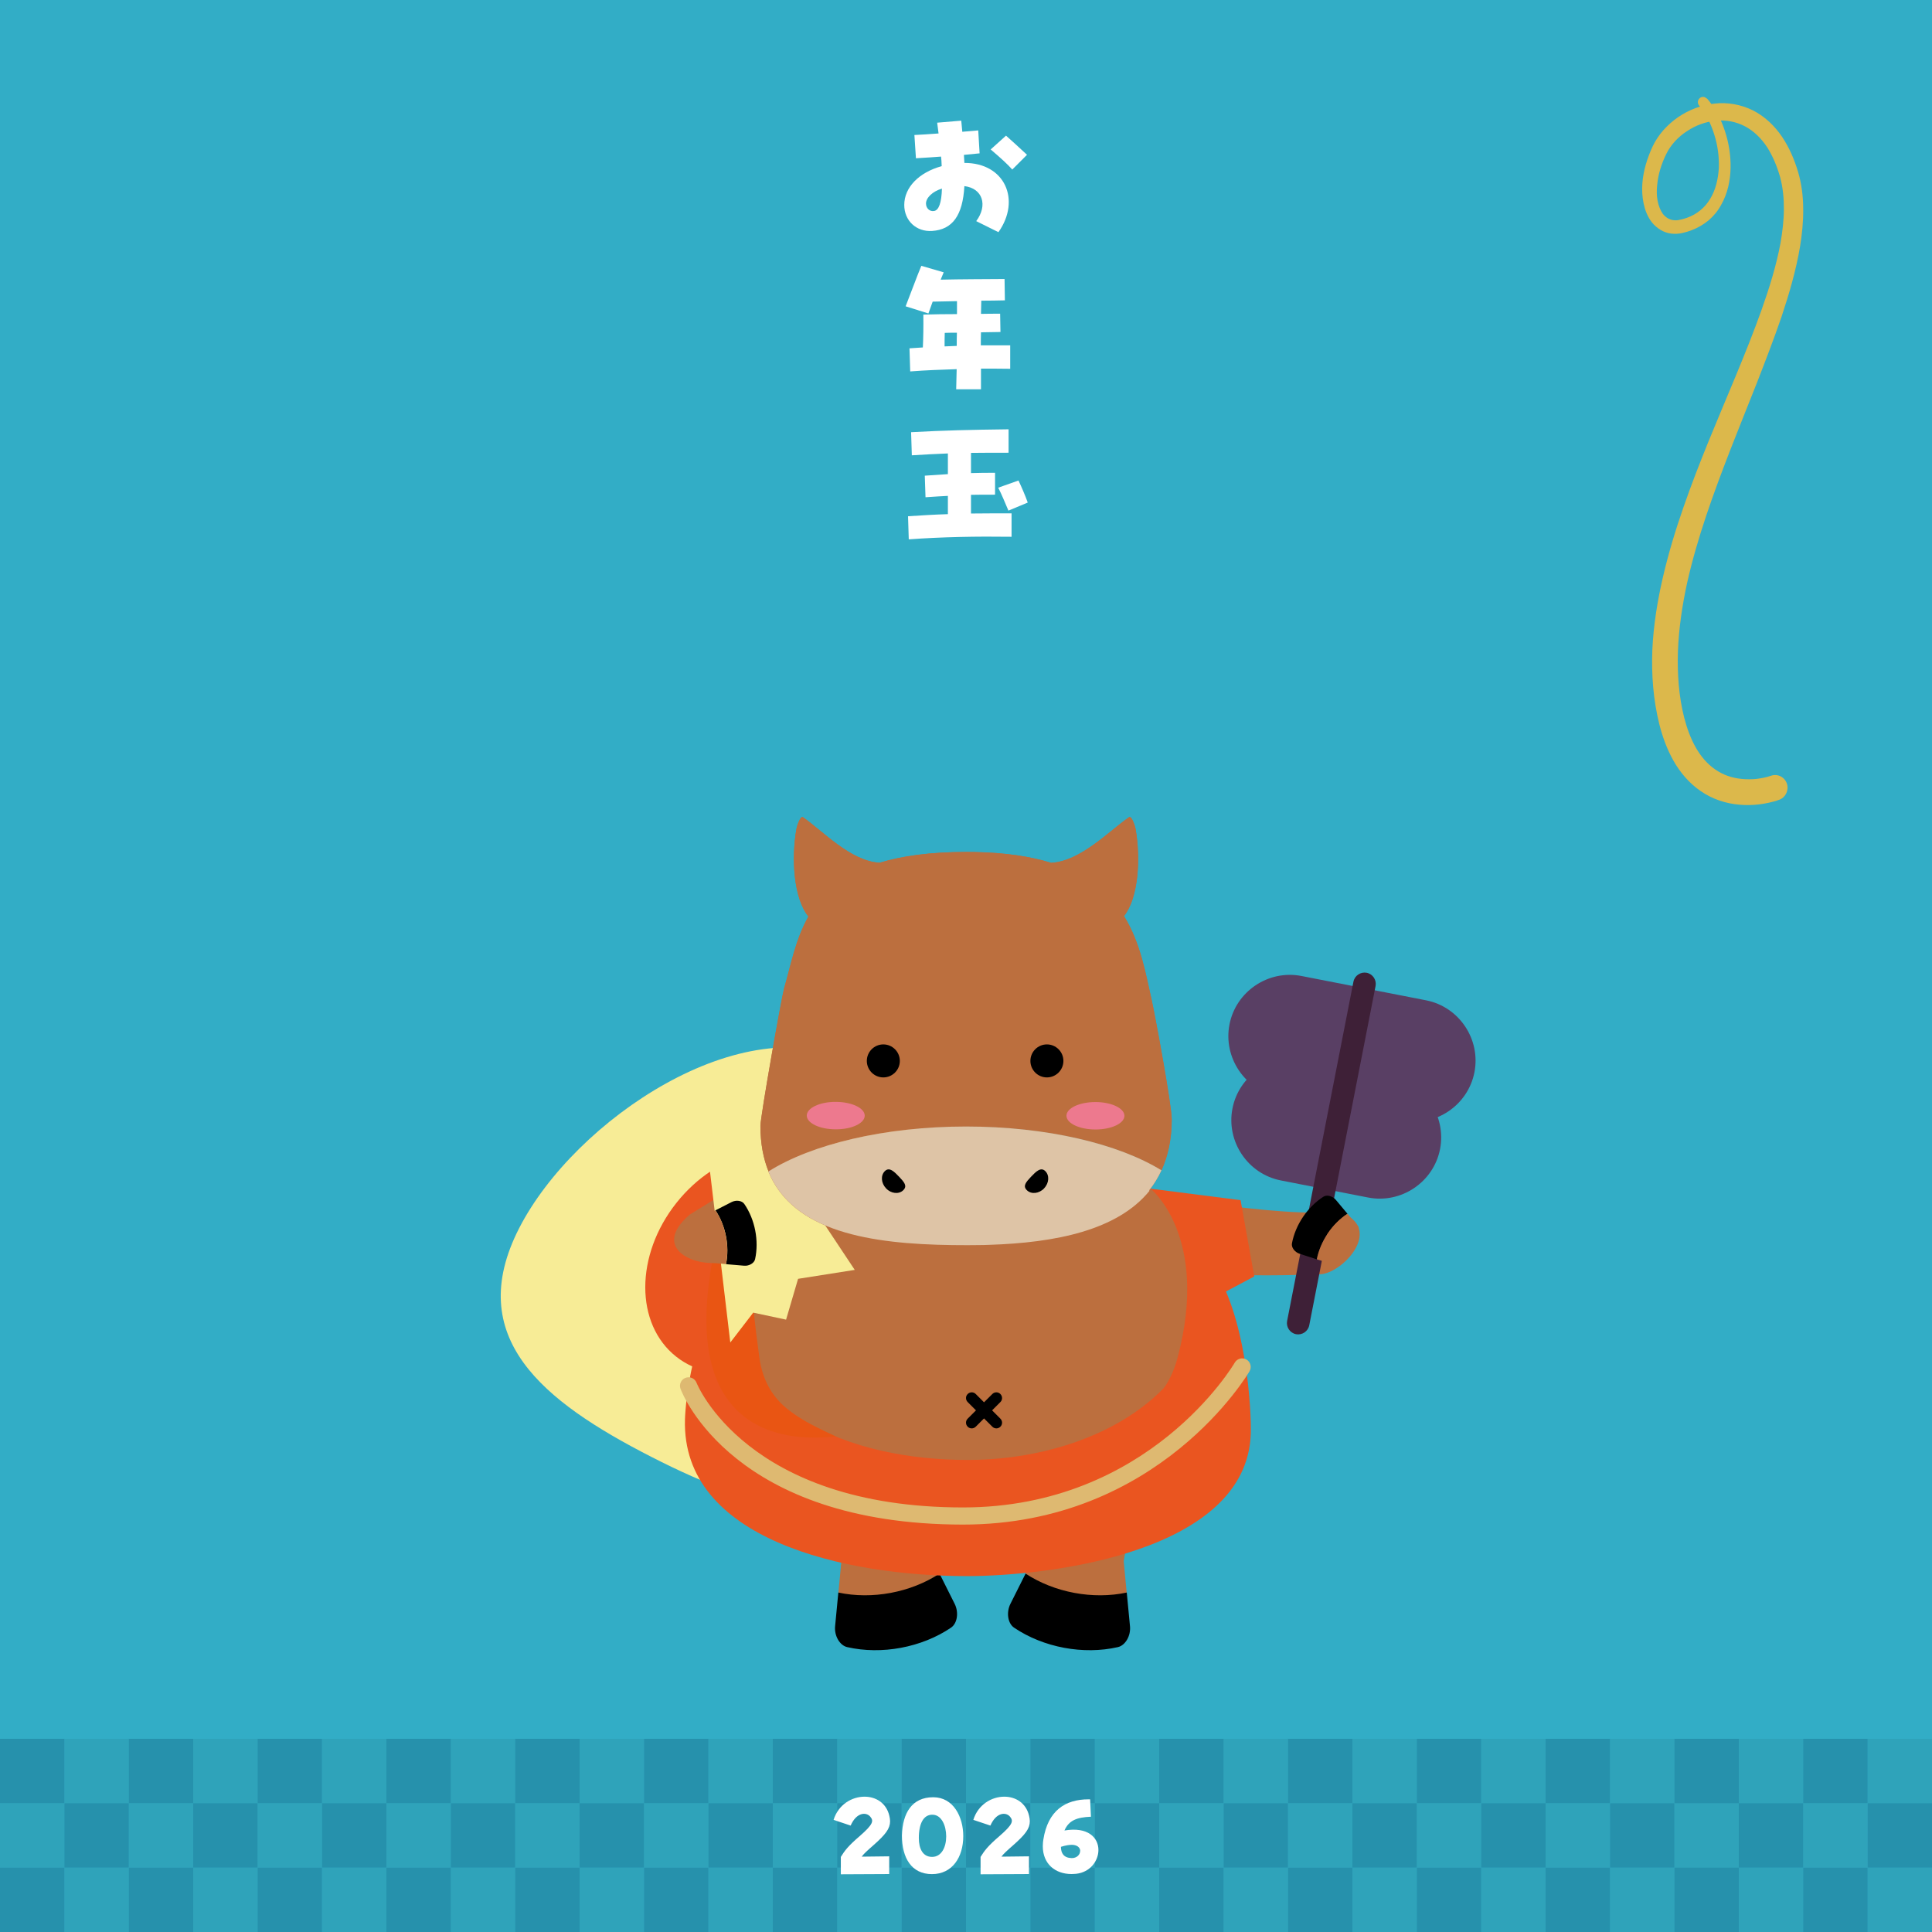<?xml version="1.0" encoding="UTF-8"?><svg id="card_front" xmlns="http://www.w3.org/2000/svg" viewBox="0 0 240 240"><defs><style>.cls-1{fill:#bc6f3e;}.cls-2{fill:#dec4a6;}.cls-3{fill:#dcb84b;}.cls-4{fill:#ed798e;}.cls-5{fill:#32adc6;}.cls-6{fill:#e95513;}.cls-7{fill:#ea5520;}.cls-8{fill:#2691ac;}.cls-9{fill:#fff;}.cls-10{fill:#3e2037;}.cls-11{fill:#593f64;}.cls-12{fill:#deb971;}.cls-13{fill:#2fa3ba;}.cls-14{fill:#f7ec96;}</style></defs><rect class="cls-5" width="240" height="240"/><rect class="cls-13" y="224" width="8" height="8"/><rect class="cls-13" x="16" y="224" width="8" height="8"/><rect class="cls-13" x="32" y="224" width="8" height="8"/><rect class="cls-13" x="48" y="224" width="8" height="8"/><rect class="cls-13" x="64" y="224" width="8" height="8"/><rect class="cls-13" x="80" y="224" width="8" height="8"/><rect class="cls-13" x="96" y="224" width="8" height="8"/><rect class="cls-13" x="112" y="224" width="8" height="8"/><rect class="cls-13" x="128" y="224" width="8" height="8"/><rect class="cls-13" x="144" y="224" width="8" height="8"/><rect class="cls-13" x="160" y="224" width="8" height="8"/><rect class="cls-13" x="176" y="224" width="8" height="8"/><rect class="cls-13" x="192" y="224" width="8" height="8"/><rect class="cls-13" x="208" y="224" width="8" height="8"/><rect class="cls-13" x="224" y="224" width="8" height="8"/><rect class="cls-13" x="8" y="232" width="8" height="8"/><rect class="cls-13" x="24" y="232" width="8" height="8"/><rect class="cls-13" x="40" y="232" width="8" height="8"/><rect class="cls-13" x="56" y="232" width="8" height="8"/><rect class="cls-13" x="72" y="232" width="8" height="8"/><rect class="cls-13" x="88" y="232" width="8" height="8"/><rect class="cls-13" x="104" y="232" width="8" height="8"/><rect class="cls-13" x="120" y="232" width="8" height="8"/><rect class="cls-13" x="136" y="232" width="8" height="8"/><rect class="cls-13" x="152" y="232" width="8" height="8"/><rect class="cls-13" x="168" y="232" width="8" height="8"/><rect class="cls-13" x="184" y="232" width="8" height="8"/><rect class="cls-13" x="200" y="232" width="8" height="8"/><rect class="cls-13" x="216" y="232" width="8" height="8"/><rect class="cls-13" x="232" y="232" width="8" height="8"/><rect class="cls-13" x="8" y="216" width="8" height="8"/><rect class="cls-13" x="24" y="216" width="8" height="8"/><rect class="cls-13" x="40" y="216" width="8" height="8"/><rect class="cls-13" x="56" y="216" width="8" height="8"/><rect class="cls-13" x="72" y="216" width="8" height="8"/><rect class="cls-13" x="88" y="216" width="8" height="8"/><rect class="cls-13" x="104" y="216" width="8" height="8"/><rect class="cls-13" x="120" y="216" width="8" height="8"/><rect class="cls-13" x="136" y="216" width="8" height="8"/><rect class="cls-13" x="152" y="216" width="8" height="8"/><rect class="cls-13" x="168" y="216" width="8" height="8"/><rect class="cls-13" x="184" y="216" width="8" height="8"/><rect class="cls-13" x="200" y="216" width="8" height="8"/><rect class="cls-13" x="216" y="216" width="8" height="8"/><rect class="cls-13" x="232" y="216" width="8" height="8"/><rect class="cls-13" x="208" y="224" width="8" height="8"/><rect class="cls-8" y="232" width="8" height="8"/><rect class="cls-8" x="16" y="232" width="8" height="8"/><rect class="cls-8" x="32" y="232" width="8" height="8"/><rect class="cls-8" x="48" y="232" width="8" height="8"/><rect class="cls-8" x="64" y="232" width="8" height="8"/><rect class="cls-8" x="80" y="232" width="8" height="8"/><rect class="cls-8" x="96" y="232" width="8" height="8"/><rect class="cls-8" x="112" y="232" width="8" height="8"/><rect class="cls-8" x="128" y="232" width="8" height="8"/><rect class="cls-8" x="144" y="232" width="8" height="8"/><rect class="cls-8" x="160" y="232" width="8" height="8"/><rect class="cls-8" x="176" y="232" width="8" height="8"/><rect class="cls-8" x="192" y="232" width="8" height="8"/><rect class="cls-8" x="208" y="232" width="8" height="8"/><rect class="cls-8" x="224" y="232" width="8" height="8"/><rect class="cls-8" y="216" width="8" height="8"/><rect class="cls-8" x="16" y="216" width="8" height="8"/><rect class="cls-8" x="32" y="216" width="8" height="8"/><rect class="cls-8" x="48" y="216" width="8" height="8"/><rect class="cls-8" x="64" y="216" width="8" height="8"/><rect class="cls-8" x="80" y="216" width="8" height="8"/><rect class="cls-8" x="96" y="216" width="8" height="8"/><rect class="cls-8" x="112" y="216" width="8" height="8"/><rect class="cls-8" x="128" y="216" width="8" height="8"/><rect class="cls-8" x="144" y="216" width="8" height="8"/><rect class="cls-8" x="160" y="216" width="8" height="8"/><rect class="cls-8" x="176" y="216" width="8" height="8"/><rect class="cls-8" x="192" y="216" width="8" height="8"/><rect class="cls-8" x="208" y="216" width="8" height="8"/><rect class="cls-8" x="224" y="216" width="8" height="8"/><rect class="cls-8" x="8" y="224" width="8" height="8"/><rect class="cls-8" x="24" y="224" width="8" height="8"/><rect class="cls-8" x="40" y="224" width="8" height="8"/><rect class="cls-8" x="56" y="224" width="8" height="8"/><rect class="cls-8" x="72" y="224" width="8" height="8"/><rect class="cls-8" x="88" y="224" width="8" height="8"/><rect class="cls-8" x="104" y="224" width="8" height="8"/><rect class="cls-8" x="120" y="224" width="8" height="8"/><rect class="cls-8" x="136" y="224" width="8" height="8"/><rect class="cls-8" x="152" y="224" width="8" height="8"/><rect class="cls-8" x="168" y="224" width="8" height="8"/><rect class="cls-8" x="184" y="224" width="8" height="8"/><rect class="cls-8" x="200" y="224" width="8" height="8"/><rect class="cls-8" x="216" y="224" width="8" height="8"/><rect class="cls-8" x="232" y="224" width="8" height="8"/><path class="cls-3" d="M212.03,12.21c1.04,1.19,1.77,2.61,2.25,4.08.48,1.46.73,3.01.7,4.58-.04,1.57-.36,3.17-1.19,4.61-.39.72-.92,1.36-1.55,1.9-.63.52-1.36.94-2.11,1.22-.39.15-.75.26-1.16.35-.44.1-.9.12-1.36.07-.46-.06-.92-.21-1.33-.46-.41-.25-.78-.57-1.07-.93-.57-.73-.87-1.57-1.04-2.38-.17-.83-.21-1.65-.15-2.47.12-1.61.61-3.14,1.26-4.56.35-.75.82-1.44,1.36-2.06.56-.62,1.16-1.15,1.83-1.61,1.32-.9,2.87-1.51,4.5-1.68,1.6-.19,3.29.1,4.8.85,1.48.75,2.7,1.94,3.6,3.27.91,1.35,1.53,2.83,1.98,4.32.46,1.53.65,3.14.65,4.69.02,1.57-.15,3.11-.39,4.62-.51,3.01-1.36,5.9-2.3,8.72-.97,2.83-2.04,5.59-3.11,8.34-1.08,2.74-2.19,5.46-3.25,8.19-2.11,5.45-4.11,10.92-5.37,16.54-.61,2.8-1.03,5.63-1.14,8.45-.05,1.41-.02,2.82.1,4.21.12,1.38.34,2.77.68,4.09.34,1.32.8,2.58,1.43,3.69.63,1.11,1.43,2.05,2.4,2.72.96.68,2.08,1.07,3.3,1.19.61.06,1.22.06,1.84,0,.31-.04.63-.09.92-.15.15-.04.32-.07.46-.11l.19-.06.17-.05.12-.04c.82-.26,1.68.21,1.94,1.04.24.81-.19,1.68-.97,1.96l-.19.06-.14.06-.32.09c-.21.06-.41.11-.61.15-.41.09-.81.16-1.21.21-.82.1-1.65.12-2.5.04-1.67-.14-3.37-.7-4.8-1.7-1.43-.98-2.56-2.33-3.37-3.77-.82-1.46-1.36-2.98-1.75-4.51-.76-3.06-.99-6.16-.87-9.25.14-3.06.63-6.08,1.31-9.01.68-2.94,1.55-5.82,2.53-8.63.97-2.81,2.05-5.58,3.16-8.31,2.23-5.47,4.62-10.83,6.57-16.29.97-2.73,1.83-5.5,2.35-8.29.24-1.4.41-2.79.42-4.17.01-1.38-.12-2.74-.47-4.04-.38-1.32-.9-2.59-1.6-3.69-.73-1.11-1.65-2.02-2.75-2.6-1.1-.58-2.36-.83-3.62-.7-1.26.11-2.52.57-3.59,1.29-1.09.7-2.01,1.68-2.57,2.82-.61,1.23-1.02,2.54-1.14,3.88-.07.66-.07,1.32.05,1.94.12.62.34,1.2.65,1.63.34.43.76.7,1.26.78.27.04.53.04.81-.03.3-.05.62-.15.92-.25,1.22-.43,2.24-1.25,2.9-2.37.68-1.11.99-2.47,1.07-3.83.05-1.38-.14-2.79-.56-4.12-.41-1.33-1.02-2.59-1.89-3.63-.24-.27-.19-.69.07-.91.25-.24.65-.21.87.05h0Z"/><path class="cls-9" d="M121.27,27.47c1.47-1.98.79-4.08-1.47-4.35-.21,3.65-1.47,5.4-4.01,5.57-1.96.13-3.46-1.27-3.46-3.23,0-2.17,1.81-4.04,4.65-4.82-.02-.57-.04-.89-.08-1.19-.74.06-1.74.13-3.12.21l-.19-2.89c.68-.04,1.79-.09,3-.19-.08-.68-.13-1.02-.17-1.34l2.99-.25c.04.45.09.93.13,1.38.83-.08,1.55-.13,1.98-.17l.17,2.85c-.83.09-1.45.15-1.95.19.04.51.04.76.06,1,5.04-.02,7.05,4.61,4.23,8.6l-2.78-1.38ZM117.01,23.43c-1.15.34-1.98,1.13-1.98,1.85,0,.59.45,1.02,1,.93.59-.08.93-1.02.98-2.78ZM123.06,18.57l1.91-1.72c.68.59,1.57,1.42,2.61,2.38l-1.83,1.83c-.62-.68-1.28-1.3-2.68-2.49Z"/><path class="cls-9" d="M118.81,45.86c-1.91.06-3.8.13-5.74.28l-.09-2.87,1.66-.11c.06-1.28.08-2.61.06-4.08,1.36-.04,2.76-.06,4.18-.06v-1.61l-3.02.06c-.19.51-.36,1.02-.53,1.47l-2.83-.89c.68-1.72,1.38-3.67,1.95-5.03l2.78.81-.38.91c2.57-.06,5.37-.06,7.94-.08l.04,2.65c-.93.02-1.91.04-2.93.04-.02.55-.02,1.08-.04,1.64.79-.02,1.59-.02,2.38-.02l.04,2.27c-.79.02-1.61.02-2.42.04-.02.55-.02,1.1-.02,1.62h3.65v2.91c-1.25-.02-2.46-.02-3.63-.02v2.57h-3.08l.06-2.51ZM118.85,42.97c0-.55,0-1.1.02-1.64-.51,0-1.02,0-1.51.02-.02.6-.02,1.15-.02,1.68l1.51-.06Z"/><path class="cls-9" d="M112.8,64.13c1.66-.11,3.29-.21,4.95-.26v-2.27c-.78.04-1.66.09-2.78.17l-.09-2.68c1.19-.08,2.1-.13,2.87-.19v-2.57c-1.45.06-2.93.13-4.48.23l-.09-2.87c4.16-.23,7.33-.3,12.11-.36v2.91c-1.64,0-3.17,0-4.67.02v2.51c.81-.02,1.74-.04,2.99-.04v2.72c-1.21,0-2.12,0-2.99.02v2.32c1.61-.02,3.27-.02,5.04-.02v2.91c-4.38-.06-8.65.02-12.77.32l-.09-2.87ZM124.01,60.58l2.51-.89c.36.76.87,1.93,1.15,2.74l-2.4,1c-.38-.87-.85-2.06-1.27-2.85Z"/><path class="cls-9" d="M104.44,230.69c.5-.81.92-1.37,2.34-2.59,1.69-1.47,1.77-1.9,1.34-2.41-.49-.62-1.72-.59-2.45,1.09l-2.12-.71c.59-1.9,2.27-2.88,3.85-2.88,1.39,0,2.69.77,3.07,2.35.06.25.1.48.1.7,0,.91-.56,1.65-2.07,2.98-.73.64-1.16,1.02-1.46,1.42,1.16-.01,2.58-.03,3.42-.04v2.2c-1.32,0-4.69.03-6.01.03v-2.13Z"/><path class="cls-9" d="M112.04,228.01c.08-2.8,1.25-4.75,3.89-4.75,2.51,0,3.73,2.44,3.73,4.83,0,2.62-1.36,4.72-3.89,4.72s-3.73-2-3.73-4.8ZM117.54,228.13c0-1.33-.57-2.68-1.69-2.7-1.12-.03-1.71,1.09-1.71,2.9,0,1.32.49,2.34,1.65,2.34s1.75-1.2,1.75-2.54Z"/><path class="cls-9" d="M121.8,230.69c.5-.81.92-1.37,2.34-2.59,1.7-1.47,1.76-1.9,1.34-2.41-.49-.62-1.72-.59-2.45,1.09l-2.12-.71c.59-1.9,2.27-2.88,3.85-2.88,1.39,0,2.69.77,3.07,2.35.06.25.1.48.1.7,0,.91-.56,1.65-2.07,2.98-.73.64-1.16,1.02-1.46,1.42,1.16-.01,2.58-.03,3.42-.04v2.2c-1.32,0-4.69.03-6.01.03v-2.13Z"/><path class="cls-9" d="M133.11,232.8c-2.03,0-3.57-1.26-3.57-3.46,0-.36.04-.66.07-.83.56-3.57,2.7-4.99,5.6-4.99h.21l.1,2.16c-1.76.07-2.75.46-3.29,1.71,2.94-.5,4.22.91,4.22,2.42,0,1.34-1.01,2.77-2.77,2.96-.2.01-.38.03-.56.03ZM134.19,229.93c-.01-.43-.38-.73-.98-.76-.32-.01-.83.06-1.42.25.01.8.35,1.37,1.34,1.4.66.01,1.06-.46,1.05-.9Z"/><path class="cls-1" d="M141.44,147.26s5.61,1.67,9.24,2.27c2.39.39,10.92,1.4,14,1.01.04-.07.88-.21.96-.19,6.83,1.68,1.3,7.87-1.69,7.95-2.99.08-9.4.33-14.9-.21-5-.49-8.14-1.7-10.88-3.35-2.93-1.77,3.27-7.47,3.27-7.47Z"/><path class="cls-1" d="M137.73,176.04c-1.6-3.92-3.9-2.5-6.85-2.56-.5,0-.79.02-.81.1-.08.51-2.17,4.61-1.41,9.33.43,2.65,1.19,6.85.08,9.89-.47.94-.92,1.83-1.35,2.68.84.55,2.91,2.55,7.13,3.5,2.08.47,4.92-1.03,5.44-1.15-.12-1.23-.24-2.47-.37-3.9.04-.25.08-.49.14-.78.25-1.23.15-1.18.35-3.85.24-3.19-1.24-10.53-2.36-13.26Z"/><path d="M139.97,197.83c-4.19.9-8.99,0-12.57-2.35-.6,1.19-1.19,2.37-1.88,3.75-.54,1.08-.33,2.44.46,2.97,3.64,2.46,8.61,3.39,12.89,2.41.92-.21,1.62-1.4,1.5-2.6-.15-1.54-.27-2.85-.4-4.18Z"/><path class="cls-1" d="M106.38,176.04c1.6-3.92,3.9-2.5,6.85-2.56.5,0,.79.02.81.1.08.51,2.17,4.61,1.41,9.33-.43,2.65-1.19,6.85-.08,9.89.47.94.92,1.83,1.35,2.68-.84.55-2.91,2.55-7.13,3.5-2.08.47-4.92-1.03-5.44-1.15.12-1.23.24-2.47.37-3.9-.04-.25-.08-.49-.14-.78-.25-1.23-.15-1.18-.35-3.85-.24-3.19,1.24-10.53,2.36-13.26Z"/><path d="M104.14,197.83c4.19.9,8.99,0,12.57-2.35.6,1.19,1.19,2.37,1.88,3.75.54,1.08.33,2.44-.46,2.97-3.64,2.46-8.61,3.39-12.89,2.41-.92-.21-1.62-1.4-1.5-2.6.15-1.54.27-2.85.4-4.18Z"/><path class="cls-14" d="M113.51,177.64c-6.92,13.54-19.08,10.25-32.61,3.33-13.54-6.92-23.33-14.84-16.42-28.38,6.92-13.54,27.92-27.57,41.46-20.65,13.54,6.92,14.49,32.16,7.57,45.7Z"/><ellipse class="cls-7" cx="93.29" cy="156.78" rx="14.98" ry="11.82" transform="translate(-87.55 132.66) rotate(-51.65)"/><polygon class="cls-7" points="142.93 147.66 154.11 149.09 155.81 158.56 143.18 165.29 142.93 147.66"/><path class="cls-1" d="M149.75,158.08c0-4.3-3-8.2-7.88-11.07h-20.03s-20.03-.02-20.03-.02c-4.88,2.87-7.89,6.76-7.89,11.06,0,.55-2.86,5.98-2.69,11.74.11,3.91.49,7.05,2.53,9.91,5,7.01,13.92,8.22,27.9,8.25h0c.05,0,.1,0,.15,0,.05,0,.1,0,.15,0h0c13.98,0,22.9-1.22,27.91-8.22,2.05-2.86,2.43-5.99,2.55-9.91.17-5.76-2.68-11.19-2.68-11.75Z"/><path d="M123.77,177.44c-.18,0-.36-.07-.5-.21l-3.06-3.06c-.28-.28-.28-.73,0-1,.28-.28.73-.28,1,0l3.06,3.06c.28.28.28.73,0,1-.14.14-.32.21-.5.21Z"/><path d="M120.71,177.44c-.18,0-.36-.07-.5-.21-.28-.28-.28-.73,0-1l3.06-3.06c.28-.28.73-.28,1,0,.28.28.28.73,0,1l-3.06,3.06c-.14.14-.32.21-.5.21Z"/><path class="cls-7" d="M120.23,181.36c-14.33,0-30.36-5.67-29.77-22.81-4.53,7.03-5.3,15.52-5.37,17.78-.44,14.91,19.82,19.45,35.01,19.46,10.23,0,34.84-2.95,35.28-17.74.08-2.72-.5-14.86-4.98-21.06.55,16.84-15.78,24.38-30.17,24.37Z"/><path class="cls-12" d="M119.61,189.39h-.01c-28.43-.03-34.81-16.18-35.06-16.86-.21-.55.07-1.17.62-1.37.55-.21,1.16.07,1.37.62h0c.06.15,6.21,15.46,33.07,15.48h.01c23.19.01,33.67-17.8,33.77-17.98.29-.51.94-.69,1.45-.4.51.29.69.94.4,1.45-.11.19-11.16,19.07-35.63,19.06Z"/><path class="cls-6" d="M92.83,141.77s-.7,11.37,1.51,26.92c.87,6.13,5.51,7.8,9.49,9.76-5.32.54-25.33,1.33-11-36.68Z"/><path class="cls-7" d="M142.92,147.65s7.4,5.9,3.35,21.06c-1.92,7.18-8.6,9.09-12.58,11.04,9.84,4.12,30.74-20.97,9.23-32.11Z"/><path class="cls-1" d="M88.62,149.07c-1.45.91-2.9,1.77-2.92,1.8-5.41,4.61,1.8,6.96,4.56,5.67.43-.2,1.06-.44,1.8-.72l-3.43-6.75Z"/><polygon class="cls-14" points="95.9 142.27 106.18 157.75 99.14 158.86 97.65 163.93 93.57 163.06 90.72 166.77 87.66 141 95.9 142.27"/><path class="cls-1" d="M120.01,139.93c-10.23,0-19.24,2.22-24.54,5.59-.65-1.6-1.01-3.47-1.01-5.66,0-1.21,2.65-16.1,2.95-17.13.81-2.74,1.37-5.98,3.01-8.88-1.84-2.26-2.14-7.18-1.49-10.88.07-.38.5-1.68.81-1.46,2.48,1.73,5.91,5.46,9.53,5.66,2.77-.85,6.28-1.34,10.77-1.34.35,0,.69,0,1.02.01,3.85.07,6.97.56,9.51,1.34,3.66-.19,7.17-3.93,9.68-5.67.32-.22.75,1.08.81,1.46.64,3.67.36,8.57-1.44,10.82,2.06,3.32,2.69,7.15,3.43,10.39.38,1.69,2.5,13.06,2.5,14.86,0,2.46-.46,4.55-1.27,6.32-5.33-3.28-14.22-5.44-24.29-5.44ZM118.31,154.67s.07,0,.1,0c.54,0,1.08.01,1.63.01.01,0,.03,0,.04,0s.03,0,.04,0c.06,0,.12,0,.18,0,.4,0,.81,0,1.21-.01.25,0,.49,0,.74-.01.2,0,.4-.01.6-.02,8.27-.26,15.97-1.8,19.95-6.72-.01-.02-.03-.03-.05-.05.6-.75,1.11-1.58,1.53-2.49-5.33-3.28-14.22-5.44-24.29-5.44s-19.24,2.22-24.54,5.59c3.06,7.49,12.64,9,22.85,9.14Z"/><path class="cls-1" d="M144.29,145.37c.81-1.77,1.27-3.85,1.27-6.32,0-1.8-2.11-13.18-2.5-14.86-.73-3.24-1.37-7.07-3.43-10.39,1.81-2.25,2.09-7.15,1.44-10.82-.07-.38-.5-1.68-.81-1.46-2.52,1.74-6.02,5.47-9.68,5.67-2.55-.79-5.67-1.27-9.51-1.34-.34,0-.68-.01-1.02-.01-4.49,0-8,.5-10.77,1.34-3.62-.2-7.05-3.93-9.53-5.66-.32-.22-.75,1.08-.81,1.46-.65,3.7-.35,8.62,1.49,10.88-1.65,2.9-2.2,6.13-3.01,8.88-.3,1.02-2.95,15.92-2.95,17.13,0,2.19.36,4.06,1.01,5.66,5.3-3.37,14.31-5.59,24.54-5.59s18.96,2.15,24.29,5.44Z"/><path class="cls-2" d="M118.31,154.67s.07,0,.1,0c.54,0,1.08.01,1.63.01.01,0,.03,0,.04,0s.03,0,.04,0c.06,0,.12,0,.18,0,.4,0,.81,0,1.21-.01.25,0,.49,0,.74-.01.2,0,.4-.01.6-.02,8.27-.26,15.97-1.8,19.95-6.72-.01-.02-.03-.03-.05-.05.6-.75,1.11-1.58,1.53-2.49-5.33-3.28-14.22-5.44-24.29-5.44s-19.24,2.22-24.54,5.59c3.06,7.49,12.64,9,22.85,9.14Z"/><path d="M129.71,147.62c-.63.66-1.59.77-2.14.24-.55-.53-.12-1.01.5-1.67.63-.66,1.22-1.25,1.77-.72.55.53.49,1.49-.14,2.15Z"/><path d="M110.06,147.62c.63.66,1.59.77,2.14.24.55-.53.12-1.01-.5-1.67-.63-.66-1.22-1.25-1.77-.72-.55.53-.49,1.49.14,2.15Z"/><path d="M107.68,131.79c0,1.13.92,2.05,2.05,2.05s2.05-.92,2.05-2.05-.92-2.05-2.05-2.05-2.05.92-2.05,2.05Z"/><path d="M128,131.79c0,1.13.92,2.05,2.05,2.05s2.05-.92,2.05-2.05-.92-2.05-2.05-2.05-2.05.92-2.05,2.05Z"/><path class="cls-11" d="M174.22,139.22l-15.47-3.02c-4.11-.8-6.82-4.83-6.02-8.94h0c.8-4.11,4.83-6.82,8.94-6.02l15.47,3.02c4.11.8,6.82,4.83,6.02,8.94h0c-.8,4.11-4.83,6.82-8.94,6.02Z"/><path class="cls-11" d="M169.95,148.76l-10.83-2.12c-4.11-.8-6.82-4.83-6.02-8.94h0c.8-4.11,4.83-6.82,8.94-6.02l10.83,2.12c4.11.8,6.82,4.83,6.02,8.94h0c-.8,4.11-4.83,6.82-8.94,6.02Z"/><path class="cls-10" d="M161,165.74h0c-.76-.15-1.25-.89-1.11-1.64l8.24-42.15c.15-.76.89-1.25,1.64-1.11h0c.76.15,1.25.89,1.11,1.64l-8.24,42.15c-.15.76-.89,1.25-1.64,1.11Z"/><path d="M88.88,150.35c1.27,1.9,1.77,4.45,1.31,6.69.71.06,1.41.12,2.23.19.64.06,1.27-.32,1.38-.81.5-2.29-.01-4.93-1.34-6.86-.29-.42-1.01-.53-1.59-.23-.73.38-1.36.7-1.99,1.02Z"/><path class="cls-1" d="M88.88,150.35c-.59.3-1.19.61-1.88.96-.51.26.51,5.49,1.08,5.54.77.07,1.44.13,2.1.18.46-2.24-.04-4.79-1.31-6.69Z"/><path class="cls-4" d="M132.48,138.6c0,.94,1.61,1.71,3.6,1.71,1.99,0,3.6-.76,3.6-1.7,0-.94-1.61-1.71-3.6-1.71-1.99,0-3.6.76-3.6,1.7Z"/><path class="cls-4" d="M107.42,138.59c0,.94-1.61,1.71-3.6,1.7-1.99,0-3.6-.77-3.6-1.71,0-.94,1.61-1.71,3.6-1.7,1.99,0,3.6.77,3.6,1.71Z"/><path d="M163.58,156.43c.44-2.24,1.9-4.4,3.81-5.65-.46-.54-.91-1.08-1.44-1.72-.41-.49-1.13-.68-1.55-.4-1.97,1.26-3.48,3.49-3.91,5.8-.09.5.34,1.09.96,1.29.78.25,1.45.47,2.13.69Z"/><path class="cls-1" d="M163.58,156.43c.63.2,1.27.41,2.01.65.55.18,3.53-4.24,3.16-4.68-.5-.6-.93-1.11-1.36-1.62-1.91,1.25-3.37,3.41-3.81,5.65Z"/></svg>